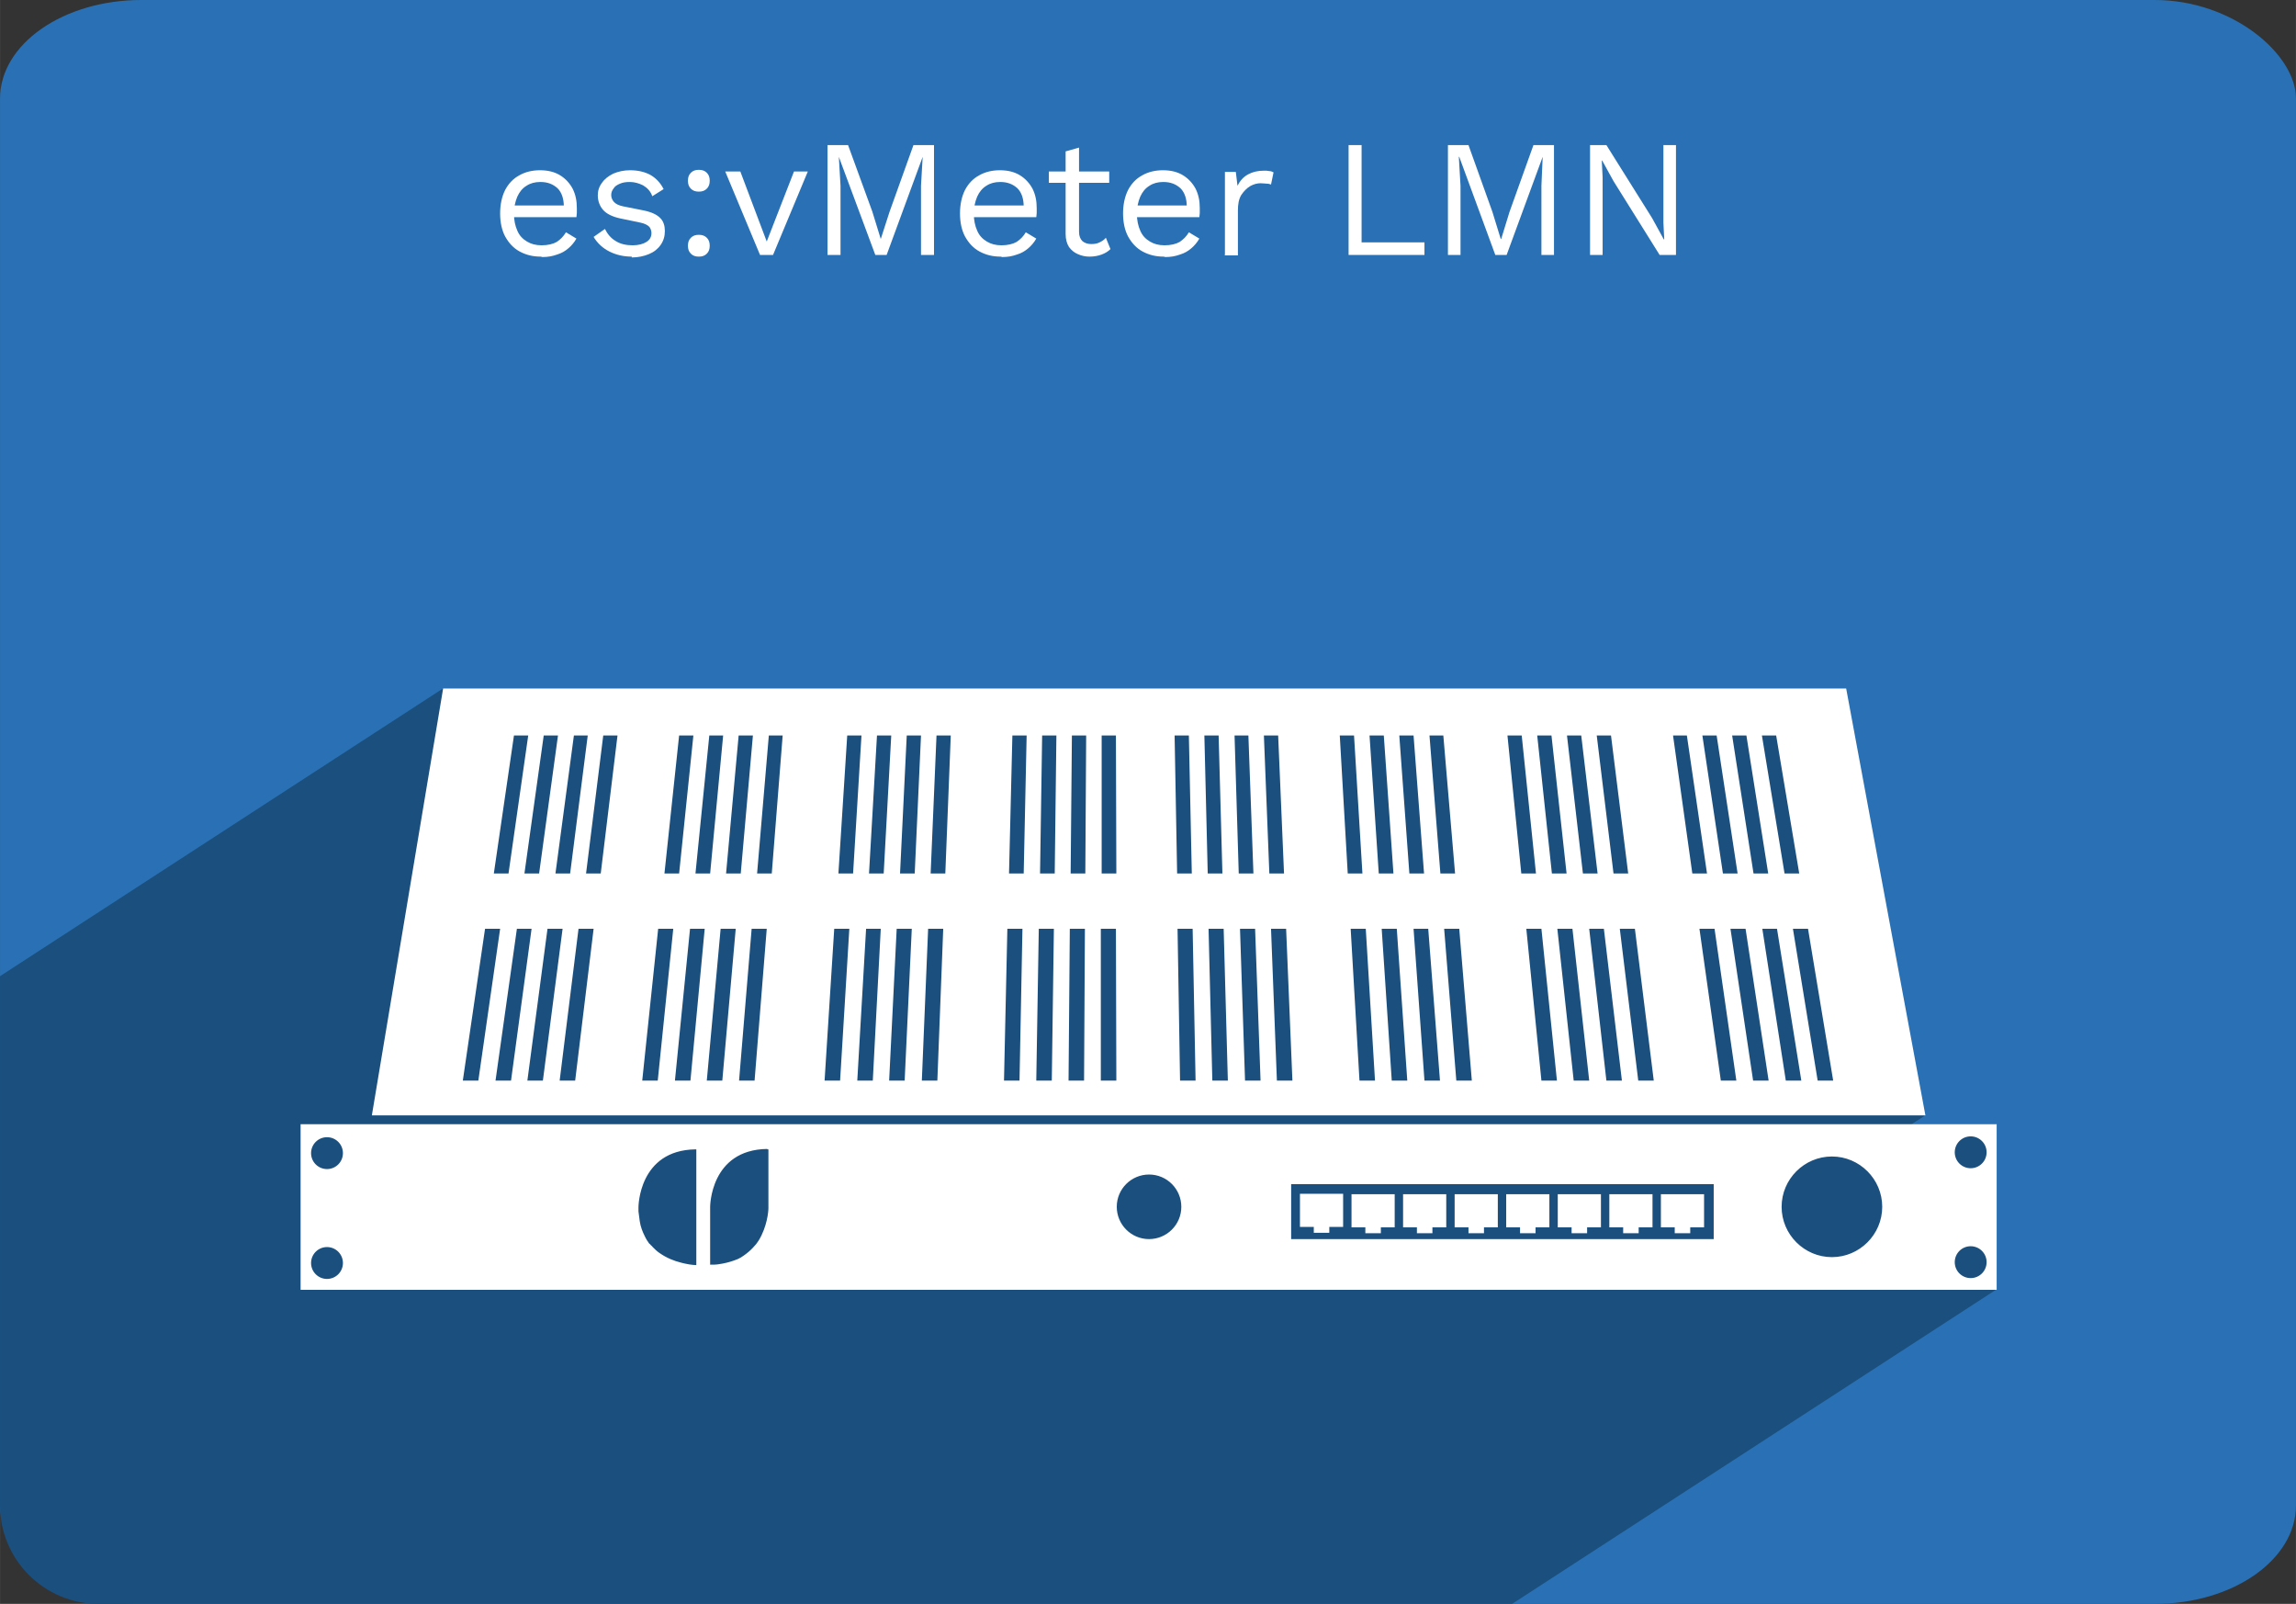 <?xml version="1.0" encoding="UTF-8"?>
<!DOCTYPE svg PUBLIC "-//W3C//DTD SVG 1.1//EN" "http://www.w3.org/Graphics/SVG/1.1/DTD/svg11.dtd">
<!-- Creator: CorelDRAW -->
<svg xmlns="http://www.w3.org/2000/svg" xml:space="preserve" width="50mm" height="34.918mm" version="1.1" style="shape-rendering:geometricPrecision; text-rendering:geometricPrecision; image-rendering:optimizeQuality; fill-rule:evenodd; clip-rule:evenodd"
viewBox="0 0 5477 3825"
 xmlns:xlink="http://www.w3.org/1999/xlink"
 xmlns:xodm="http://www.corel.com/coreldraw/odm/2003">
 <rect x="0" y="0" width="5477" height="3825" fill="#333333" stroke="none"/>
 <defs>
  <style type="text/css">
   <![CDATA[
    .fil1 {fill:#1A4F7E}
    .fil0 {fill:#2971B4}
    .fil2 {fill:white}
    .fil3 {fill:white;fill-rule:nonzero}
   ]]>
  </style>
 </defs>
 <g id="Ebene_x0020_1">
  <g id="_105553261520960">
   <rect class="fil0" width="5477" height="3825" rx="337" ry="235"/>
   <path class="fil1" d="M235 3825l3372 0 1154 -749 0 -395 -201 0 31 -20 -189 -1018 -3347 0 -1055 685 0 1262c0,130 106,235 235,235z"/>
   <path class="fil2" d="M4701 2786c21,0 38,-17 38,-38 0,-21 -17,-38 -38,-38 -21,0 -38,17 -38,38 0,21 17,38 38,38zm0 262c21,0 38,-17 38,-38 0,-21 -17,-38 -38,-38 -21,0 -38,17 -38,38 0,21 17,38 38,38zm-2870 -307l2 0 0 138c0,0 0,1 0,2 0,8 -3,44 -23,77 -3,4 -5,8 -9,12l0 0c-6,7 -13,14 -21,20 -4,3 -8,6 -13,9l0 0 0 0c-5,3 -10,5 -16,7l0 0c-11,4 -23,7 -37,9l0 0 0 0c-6,1 -13,1 -20,1l0 -138c0,0 0,-136 136,-138zm-199 272l0 0 0 0c-3,-1 -5,-1 -8,-2l0 0c-16,-4 -34,-11 -51,-23 -6,-4 -11,-9 -16,-14l0 0 0 0c-1,-1 -2,-3 -4,-4l0 0 0 0c-1,-1 -2,-3 -4,-4l0 0 0 0c-2,-2 -3,-5 -5,-7l0 0 0 0c-2,-3 -4,-7 -6,-11l0 0c-5,-10 -10,-22 -12,-36l0 0 0 0c-1,-7 -2,-15 -3,-23l0 0c0,-3 0,-6 0,-10 0,0 0,-136 136,-138l2 0 0 138 0 138c0,0 -12,0 -29,-4zm-852 -225c21,0 38,-17 38,-38 0,-21 -17,-38 -38,-38 -21,0 -38,17 -38,38 0,21 17,38 38,38zm0 262c21,0 38,-17 38,-38 0,-21 -17,-38 -38,-38 -21,0 -38,17 -38,38 0,21 17,38 38,38zm378 -835l35 0 -52 362 -37 0 53 -362zm68 -461l34 0 -47 329 -35 0 48 -329zm7 461l35 0 -49 362 -37 0 51 -362zm64 -461l34 0 -45 329 -35 0 46 -329zm10 461l35 0 -47 362 -37 0 48 -362zm61 -461l34 0 -42 329 -35 0 44 -329zm13 461l35 0 -44 362 -37 0 45 -362zm58 -461l34 0 -40 329 -35 0 41 -329zm132 461l35 0 -37 362 -37 0 38 -362zm49 -461l34 0 -34 329 -35 0 35 -329zm26 461l35 0 -34 362 -37 0 36 -362zm45 -461l34 0 -31 329 -35 0 33 -329zm29 461l35 0 -32 362 -37 0 33 -362zm42 -461l34 0 -29 329 -35 0 30 -329zm32 461l35 0 -29 362 -37 0 30 -362zm39 -461l34 0 -26 329 -35 0 28 -329zm158 461l35 0 -22 362 -37 0 23 -362zm30 -461l34 0 -20 329 -35 0 21 -329zm45 461l35 0 -19 362 -37 0 21 -362zm26 -461l34 0 -18 329 -35 0 19 -329zm48 461l35 0 -17 362 -37 0 18 -362zm23 -461l34 0 -15 329 -35 0 16 -329zm52 461l35 0 -14 362 -37 0 15 -362zm19 -461l34 0 -13 329 -35 0 14 -329zm170 461l35 0 -7 362 -37 0 8 -362zm11 -461l34 0 -7 329 -35 0 8 -329zm64 461l35 0 -5 362 -37 0 6 -362zm7 -461l34 0 -4 329 -35 0 5 -329zm67 461l35 0 -2 362 -37 0 3 -362zm4 -461l34 0 -2 329 -35 0 3 -329zm70 461l35 0 1 362 -37 0 0 -362zm1 -461l34 0 1 329 -35 0 0 -329zm182 461l35 0 7 362 -37 0 -6 -362zm-8 -461l34 0 7 329 -35 0 -6 -329zm82 461l35 0 10 362 -37 0 -9 -362zm-11 -461l34 0 9 329 -35 0 -8 -329zm86 461l35 0 13 362 -37 0 -12 -362zm-15 -461l34 0 12 329 -35 0 -10 -329zm89 461l35 0 15 362 -37 0 -14 -362zm-18 -461l34 0 14 329 -35 0 -13 -329zm208 461l35 0 22 362 -37 0 -21 -362zm-27 -461l34 0 20 329 -35 0 -19 -329zm101 461l35 0 25 362 -37 0 -24 -362zm-30 -461l34 0 23 329 -35 0 -22 -329zm105 461l35 0 28 362 -37 0 -26 -362zm-34 -461l34 0 25 329 -35 0 -24 -329zm108 461l35 0 30 362 -37 0 -29 -362zm-37 -461l34 0 28 329 -35 0 -26 -329zm233 461l35 0 37 362 -37 0 -36 -362zm-46 -461l34 0 34 329 -35 0 -33 -329zm120 461l35 0 40 362 -37 0 -39 -362zm-49 -461l34 0 36 329 -35 0 -35 -329zm124 461l35 0 43 362 -37 0 -41 -362zm-53 -461l34 0 39 329 -35 0 -38 -329zm127 461l35 0 45 362 -37 0 -44 -362zm-56 -461l34 0 41 329 -35 0 -40 -329zm246 461l35 0 52 362 -37 0 -51 -362zm-65 -461l34 0 48 329 -35 0 -46 -329zm139 461l35 0 55 362 -37 0 -54 -362zm-68 -461l34 0 50 329 -35 0 -49 -329zm143 461l35 0 58 362 -37 0 -56 -362zm-72 -461l34 0 52 329 -35 0 -51 -329zm146 461l35 0 60 362 -37 0 -59 -362zm-75 -461l34 0 55 329 -35 0 -54 -329zm-3146 -112l3347 0 189 1018 -3706 0 170 -1018zm-340 1039l4046 0 0 395 -4046 0 0 -395zm2363 274l1008 0 0 -131 -1008 0 0 131zm21 -29l33 0 0 14 37 0 0 -14 33 0 0 -79 -103 0 0 79zm-360 29c42,0 77,-34 77,-77 0,-42 -34,-77 -77,-77 -42,0 -77,34 -77,77 0,42 34,77 77,77zm1629 43c66,0 120,-54 120,-120 0,-66 -54,-120 -120,-120 -66,0 -120,54 -120,120 0,66 54,120 120,120zm-1146 -71l33 0 0 14 37 0 0 -14 33 0 0 -79 -103 0 0 79zm123 0l33 0 0 14 37 0 0 -14 33 0 0 -79 -103 0 0 79zm123 0l33 0 0 14 37 0 0 -14 33 0 0 -79 -103 0 0 79zm123 0l33 0 0 14 37 0 0 -14 33 0 0 -79 -103 0 0 79zm123 0l33 0 0 14 37 0 0 -14 33 0 0 -79 -103 0 0 79zm123 0l33 0 0 14 37 0 0 -14 33 0 0 -79 -103 0 0 79zm123 0l33 0 0 14 37 0 0 -14 33 0 0 -79 -103 0 0 79z"/>
  </g>
  <path class="fil3" d="M1290 612c-19,0 -35,-4 -50,-12 -15,-8 -26,-20 -35,-36 -8,-15 -12,-34 -12,-55 0,-21 4,-40 12,-56 8,-15 19,-27 34,-35 14,-8 31,-12 49,-12 19,0 35,4 48,12 13,8 23,19 30,32 7,14 10,29 10,46 0,4 0,9 0,12 0,4 -1,7 -1,10l-160 0 0 -28 146 0 -16 3c0,-19 -5,-34 -15,-44 -11,-10 -24,-15 -41,-15 -13,0 -24,3 -33,9 -10,6 -17,15 -22,26 -5,12 -8,25 -8,41 0,15 3,29 8,40 5,12 13,20 23,26 10,6 21,9 35,9 15,0 27,-3 36,-8 9,-6 16,-13 22,-23l25 15c-5,9 -12,17 -19,23 -8,7 -17,12 -27,15 -11,4 -22,6 -35,6z"/>
  <path id="_1" class="fil3" d="M1507 612c-19,0 -37,-4 -53,-12 -16,-8 -29,-20 -38,-35l27 -19c6,12 14,22 26,29 11,7 25,10 40,10 14,0 25,-3 33,-8 8,-5 12,-12 12,-21 0,-6 -2,-11 -5,-15 -4,-4 -11,-8 -21,-10l-48 -10c-19,-4 -33,-11 -41,-20 -8,-9 -13,-21 -13,-35 0,-11 3,-21 10,-30 6,-9 15,-16 27,-22 12,-5 25,-8 40,-8 19,0 36,4 50,12 13,8 23,19 30,33l-27 17c-4,-12 -12,-20 -22,-26 -10,-5 -21,-8 -31,-8 -10,0 -17,1 -24,4 -7,3 -12,6 -15,11 -4,5 -6,10 -6,16 0,6 2,11 6,16 4,5 12,9 22,11l50 10c19,4 31,10 39,18 8,8 11,19 11,31 0,12 -3,23 -10,33 -7,10 -16,17 -28,22 -12,5 -26,8 -41,8z"/>
  <path id="_2" class="fil3" d="M1667 405c8,0 14,2 19,7 5,5 7,11 7,19 0,8 -2,14 -7,19 -5,5 -11,7 -19,7 -8,0 -14,-2 -19,-7 -5,-5 -7,-11 -7,-19 0,-8 2,-14 7,-19 5,-5 11,-7 19,-7zm0 155c8,0 14,2 19,7 5,5 7,11 7,19 0,8 -2,14 -7,19 -5,5 -11,7 -19,7 -8,0 -14,-2 -19,-7 -5,-5 -7,-11 -7,-19 0,-8 2,-14 7,-19 5,-5 11,-7 19,-7z"/>
  <polygon id="_3" class="fil3" points="1894,409 1927,409 1844,608 1813,608 1730,409 1766,409 1829,576 "/>
  <polygon id="_4" class="fil3" points="2228,346 2228,608 2197,608 2197,443 2201,374 2201,374 2115,608 2088,608 2001,374 2001,374 2005,443 2005,608 1974,608 1974,346 2023,346 2081,505 2101,570 2101,570 2122,505 2179,346 "/>
  <path id="_5" class="fil3" d="M2387 612c-19,0 -35,-4 -50,-12 -15,-8 -26,-20 -35,-36 -8,-15 -12,-34 -12,-55 0,-21 4,-40 12,-56 8,-15 19,-27 34,-35 14,-8 31,-12 49,-12 19,0 35,4 48,12 13,8 23,19 30,32 7,14 10,29 10,46 0,4 0,9 0,12 0,4 -1,7 -1,10l-160 0 0 -28 146 0 -16 3c0,-19 -5,-34 -15,-44 -11,-10 -24,-15 -41,-15 -13,0 -24,3 -33,9 -10,6 -17,15 -22,26 -5,12 -8,25 -8,41 0,15 3,29 8,40 5,12 13,20 23,26 10,6 21,9 35,9 15,0 27,-3 36,-8 9,-6 16,-13 22,-23l25 15c-5,9 -12,17 -19,23 -8,7 -17,12 -27,15 -11,4 -22,6 -35,6z"/>
  <path id="_6" class="fil3" d="M2574 353l0 200c0,10 3,17 8,22 6,5 13,7 21,7 8,0 14,-1 20,-4 6,-3 11,-6 15,-11l11 27c-6,6 -13,10 -21,13 -8,3 -18,5 -29,5 -10,0 -19,-2 -28,-6 -9,-4 -15,-9 -21,-17 -5,-8 -8,-18 -8,-31l0 -197 32 -9zm72 56l0 27 -144 0 0 -27 144 0z"/>
  <path id="_7" class="fil3" d="M2776 612c-19,0 -35,-4 -50,-12 -15,-8 -26,-20 -35,-36 -8,-15 -12,-34 -12,-55 0,-21 4,-40 12,-56 8,-15 19,-27 34,-35 14,-8 31,-12 49,-12 19,0 35,4 48,12 13,8 23,19 30,32 7,14 10,29 10,46 0,4 0,9 0,12 0,4 -1,7 -1,10l-160 0 0 -28 146 0 -16 3c0,-19 -5,-34 -15,-44 -11,-10 -24,-15 -41,-15 -13,0 -24,3 -33,9 -10,6 -17,15 -22,26 -5,12 -8,25 -8,41 0,15 3,29 8,40 5,12 13,20 23,26 10,6 21,9 35,9 15,0 27,-3 36,-8 9,-6 16,-13 22,-23l25 15c-5,9 -12,17 -19,23 -8,7 -17,12 -27,15 -11,4 -22,6 -35,6z"/>
  <path id="_8" class="fil3" d="M2922 608l0 -198 26 0 4 33c6,-12 14,-21 25,-27 11,-6 23,-9 39,-9 4,0 7,0 12,1 4,0 8,2 10,3l-6 29c-3,-1 -6,-2 -10,-2 -4,0 -8,-1 -15,-1 -8,0 -16,2 -25,7 -8,5 -15,12 -21,21 -6,10 -8,22 -8,37l0 107 -32 0z"/>
  <polygon id="_9" class="fil3" points="3248,578 3398,578 3398,608 3217,608 3217,346 3248,346 "/>
  <polygon id="_10" class="fil3" points="3707,346 3707,608 3677,608 3677,443 3680,374 3680,374 3594,608 3567,608 3481,374 3480,374 3484,443 3484,608 3454,608 3454,346 3503,346 3560,505 3580,570 3581,570 3601,505 3658,346 "/>
  <polygon id="_11" class="fil3" points="3998,346 3998,608 3959,608 3849,432 3822,383 3821,383 3823,423 3823,608 3793,608 3793,346 3832,346 3941,520 3969,571 3970,571 3968,531 3968,346 "/>
 </g>
</svg>
